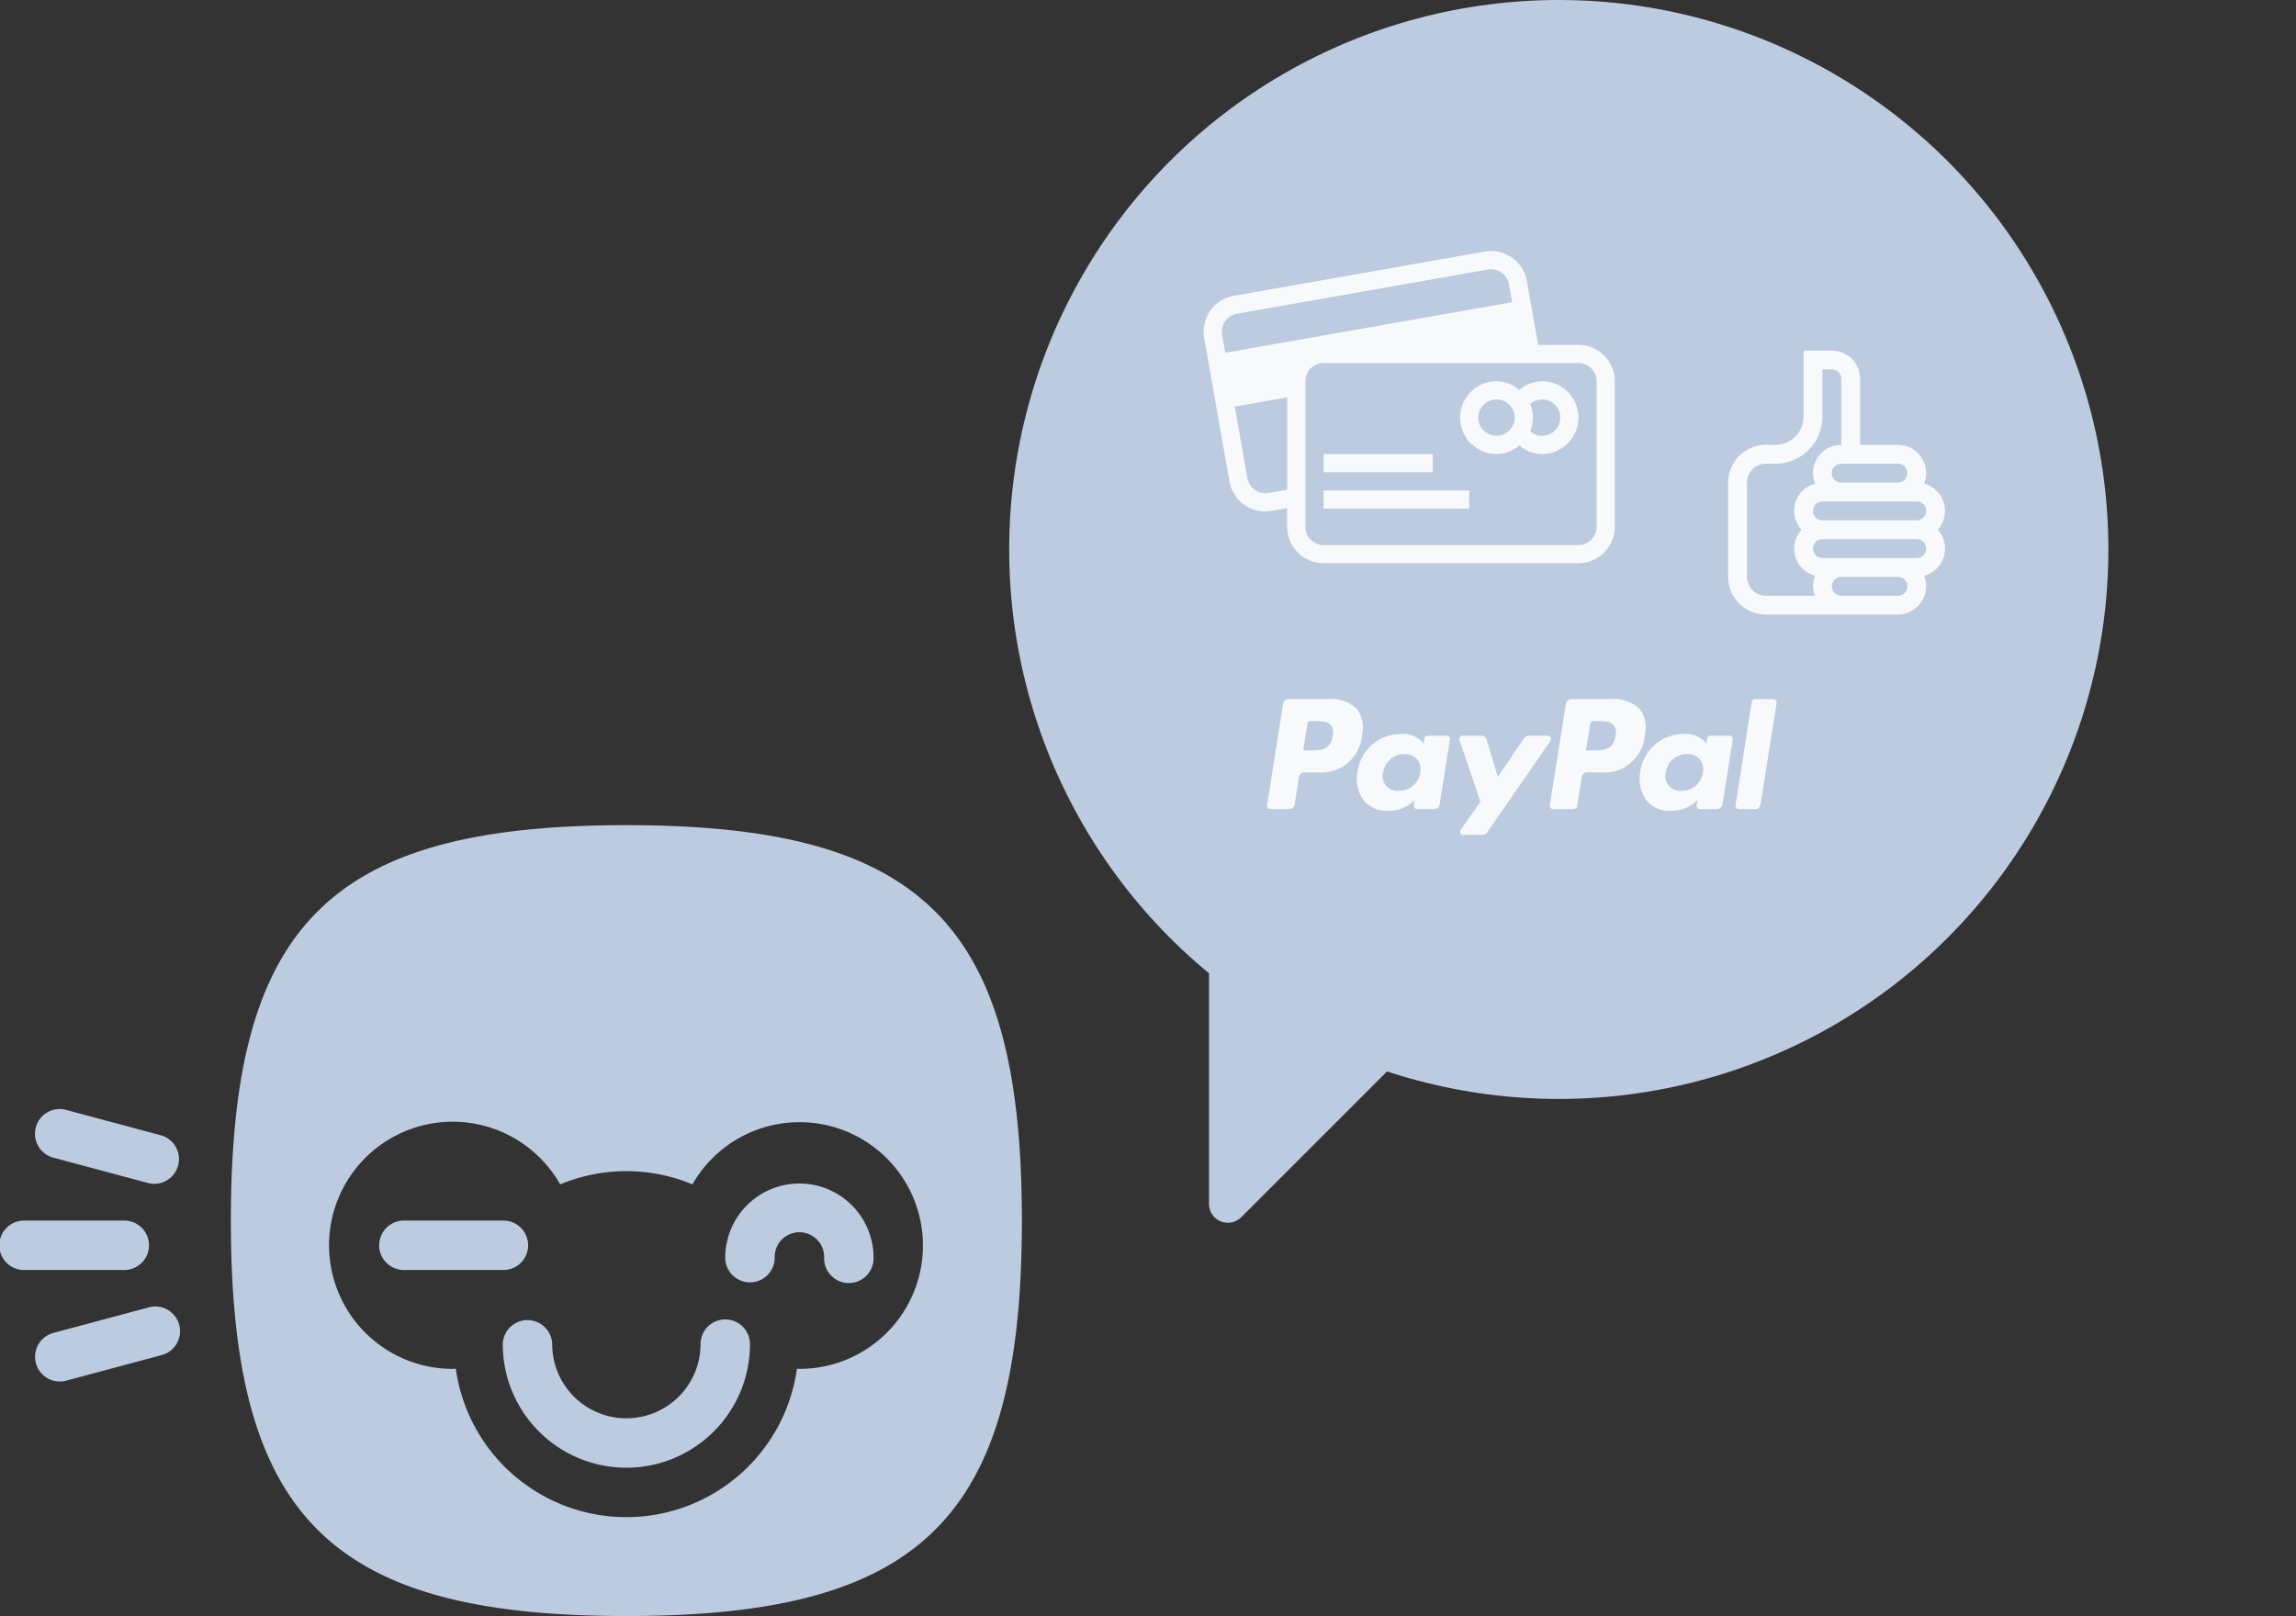<svg xmlns="http://www.w3.org/2000/svg" viewBox="0 0 121.73 85.698"><rect x="0" y="0" width="121.73" height="85.698" fill="#333333" stroke="none"/><title>payment-options</title><path d="M38.451,69.971a1.309,1.309,0,0,0-1.31,1.31,3.932,3.932,0,1,1-7.864,0,1.311,1.311,0,0,0-2.621,0,6.553,6.553,0,1,0,13.106,0A1.31,1.31,0,0,0,38.451,69.971Z" fill="#bccbe0"/><path d="M28,66.039a1.31,1.31,0,0,0-1.311-1.311H21.45a1.311,1.311,0,1,0,0,2.621h5.242A1.31,1.31,0,0,0,28,66.039Z" fill="#bccbe0"/><path d="M42.383,62.762a3.937,3.937,0,0,0-3.932,3.932,1.311,1.311,0,1,0,2.622,0,1.311,1.311,0,1,1,2.621,0,1.311,1.311,0,1,0,2.621,0A3.937,3.937,0,0,0,42.383,62.762Z" fill="#bccbe0"/><path d="M33.209,43.759C17.482,43.759,12.24,49,12.24,64.728S17.482,85.7,33.209,85.7s20.97-5.243,20.97-20.97S48.936,43.759,33.209,43.759Zm9.174,28.833c-.045,0-.086-.012-.13-.013a9.13,9.13,0,0,1-18.087,0c-.045,0-.086.013-.131.013A6.553,6.553,0,1,1,29.7,62.808a9.116,9.116,0,0,1,7.011,0,6.541,6.541,0,1,1,5.668,9.784Z" fill="#bccbe0"/><path d="M1.311,67.349a1.311,1.311,0,1,1,0-2.621H6.553a1.311,1.311,0,1,1,0,2.621Z" fill="#bccbe0"/><path d="M2.8,61.384a1.311,1.311,0,0,1,.679-2.532l5.064,1.357a1.311,1.311,0,0,1-.679,2.532Z" fill="#bccbe0"/><path d="M3.478,73.226A1.311,1.311,0,0,1,2.8,70.694l5.064-1.357a1.311,1.311,0,1,1,.678,2.532Z" fill="#bccbe0"/><circle cx="82.644" cy="29.139" r="29.139" fill="#bccbe0"/><path d="M86.961,40.981H65.1a1,1,0,0,0-1,1V63.844a1,1,0,0,0,1.707.707L87.668,42.688A1,1,0,0,0,86.961,40.981Z" fill="#bccbe0"/><path d="M86.94,37.608a1.95,1.95,0,0,0-1.532-.537h-2.1a.293.293,0,0,0-.289.247l-.849,5.389a.175.175,0,0,0,.146.2l.027,0h1.078a.2.2,0,0,0,.2-.173l.242-1.528a.291.291,0,0,1,.288-.247h.665a2.157,2.157,0,0,0,2.392-2A1.62,1.62,0,0,0,86.94,37.608ZM85.651,39.04c-.115.754-.691.754-1.249.754h-.317l.223-1.408a.174.174,0,0,1,.173-.148h.145c.38,0,.738,0,.923.216A.706.706,0,0,1,85.651,39.04Z" fill="#f7f9fb"/><path d="M76.726,39.018l-.027,0H75.692a.173.173,0,0,0-.173.148l-.044.281-.07-.1a1.434,1.434,0,0,0-1.189-.422,2.315,2.315,0,0,0-2.247,2.024,1.9,1.9,0,0,0,.375,1.547A1.576,1.576,0,0,0,73.612,43a1.926,1.926,0,0,0,1.393-.576l-.045.28a.175.175,0,0,0,.146.2l.027,0h.906a.292.292,0,0,0,.289-.247l.544-3.445A.175.175,0,0,0,76.726,39.018ZM75.3,40.975a1.121,1.121,0,0,1-1.136.961.779.779,0,0,1-.833-.978,1.125,1.125,0,0,1,1.128-.969.852.852,0,0,1,.671.274A.869.869,0,0,1,75.3,40.975Z" fill="#f7f9fb"/><path d="M71.949,37.608a1.951,1.951,0,0,0-1.532-.537h-2.1a.292.292,0,0,0-.289.247l-.85,5.389a.175.175,0,0,0,.146.2l.027,0h1a.291.291,0,0,0,.288-.247l.23-1.454a.291.291,0,0,1,.288-.246h.665a2.159,2.159,0,0,0,2.393-2A1.623,1.623,0,0,0,71.949,37.608Zm-1.29,1.432c-.115.754-.691.754-1.248.754h-.318l.223-1.408a.175.175,0,0,1,.173-.148h.145c.38,0,.738,0,.923.216A.7.7,0,0,1,70.659,39.04Z" fill="#f7f9fb"/><path d="M91.718,39.018l-.028,0H90.684a.173.173,0,0,0-.173.148l-.044.281-.071-.1a1.434,1.434,0,0,0-1.189-.422,2.315,2.315,0,0,0-2.246,2.024,1.9,1.9,0,0,0,.375,1.547A1.575,1.575,0,0,0,88.6,43,1.927,1.927,0,0,0,90,42.428l-.045.28a.175.175,0,0,0,.144.2l.029,0h.906a.293.293,0,0,0,.289-.247l.544-3.445A.176.176,0,0,0,91.718,39.018Zm-1.43,1.957a1.123,1.123,0,0,1-1.136.961.78.78,0,0,1-.834-.978,1.126,1.126,0,0,1,1.128-.969.849.849,0,0,1,.671.274A.869.869,0,0,1,90.288,40.975Z" fill="#f7f9fb"/><path d="M82.16,39.047a.181.181,0,0,0-.1-.031H81.048a.293.293,0,0,0-.242.128L79.411,41.2l-.592-1.975a.293.293,0,0,0-.28-.208h-.994a.175.175,0,0,0-.175.175.188.188,0,0,0,.009.057l1.114,3.269L77.445,44a.175.175,0,0,0,.143.276H78.6a.294.294,0,0,0,.24-.125L82.2,39.291A.176.176,0,0,0,82.16,39.047Z" fill="#f7f9fb"/><path d="M94.048,37.074l-.027,0H93.05a.175.175,0,0,0-.173.148h0l-.863,5.488a.175.175,0,0,0,.146.2l.027,0h.868a.292.292,0,0,0,.288-.247l.851-5.389A.175.175,0,0,0,94.048,37.074Z" fill="#f7f9fb"/><path d="M83.685,18.288H81.549l-.429-2.429-.167-.951a1.93,1.93,0,0,0-2.236-1.566L65.411,15.689a1.93,1.93,0,0,0-1.566,2.236l.168.95.5,2.851.67,3.8a1.93,1.93,0,0,0,2.236,1.565l.822-.145v.99a1.931,1.931,0,0,0,1.93,1.931H83.685a1.931,1.931,0,0,0,1.93-1.931v-7.72A1.93,1.93,0,0,0,83.685,18.288Zm-15.441,7.68-.989.175a.966.966,0,0,1-1.118-.783l-.671-3.8,2.778-.49Zm-3.281-7.261-.167-.95a.966.966,0,0,1,.783-1.118l13.305-2.346A.966.966,0,0,1,80,15.076l.168.95ZM84.65,27.938a.966.966,0,0,1-.965.965H70.174a.966.966,0,0,1-.965-.965v-7.72a.966.966,0,0,1,.965-.965H83.685a.966.966,0,0,1,.965.965Z" fill="#f7f9fb"/><path d="M81.755,20.218a1.823,1.823,0,0,0-1.2.461,1.893,1.893,0,0,0-1.21-.461,1.93,1.93,0,0,0,0,3.86,1.893,1.893,0,0,0,1.21-.461,1.823,1.823,0,0,0,1.2.461,1.93,1.93,0,1,0,0-3.86Zm-2.413,2.895a.965.965,0,1,1,.965-.965A.966.966,0,0,1,79.342,23.113Zm2.413,0a.955.955,0,0,1-.628-.246,1.855,1.855,0,0,0,0-1.438.955.955,0,0,1,.628-.246.965.965,0,1,1,0,1.93Z" fill="#f7f9fb"/><rect x="70.174" y="24.078" width="5.79" height="0.965" fill="#f7f9fb"/><rect x="70.174" y="26.008" width="7.72" height="0.965" fill="#f7f9fb"/><path d="M103.123,27.091a1.5,1.5,0,0,0-1.109-1.443,1.5,1.5,0,0,0-1.391-2.057h-2v-3.5a1.5,1.5,0,0,0-1.5-1.5h-1.5v3.5a1.5,1.5,0,0,1-1.5,1.5h-.5a2,2,0,0,0-2,2v5a2,2,0,0,0,2,2h7a1.5,1.5,0,0,0,1.391-2.058,1.488,1.488,0,0,0,.72-2.442A1.486,1.486,0,0,0,103.123,27.091Zm-4.5-2.5h2a.5.5,0,0,1,0,1h-3a.5.5,0,0,1,0-1Zm-2.408,7H93.623a1,1,0,0,1-1-1v-5a1,1,0,0,1,1-1h.5a2.5,2.5,0,0,0,2.5-2.5v-2.5h.5a.5.5,0,0,1,.5.5v3.5a1.494,1.494,0,0,0-1.39,2.057,1.488,1.488,0,0,0-.72,2.443,1.487,1.487,0,0,0,.72,2.442,1.5,1.5,0,0,0-.11.558A1.483,1.483,0,0,0,96.215,31.591Zm4.408,0h-3a.5.5,0,0,1,0-1h3a.5.5,0,0,1,0,1Zm1-2h-5a.5.5,0,0,1,0-1h5a.5.5,0,0,1,0,1Zm0-2h-5a.5.5,0,0,1,0-1h5a.5.5,0,0,1,0,1Z" fill="#f7f9fb"/></svg>